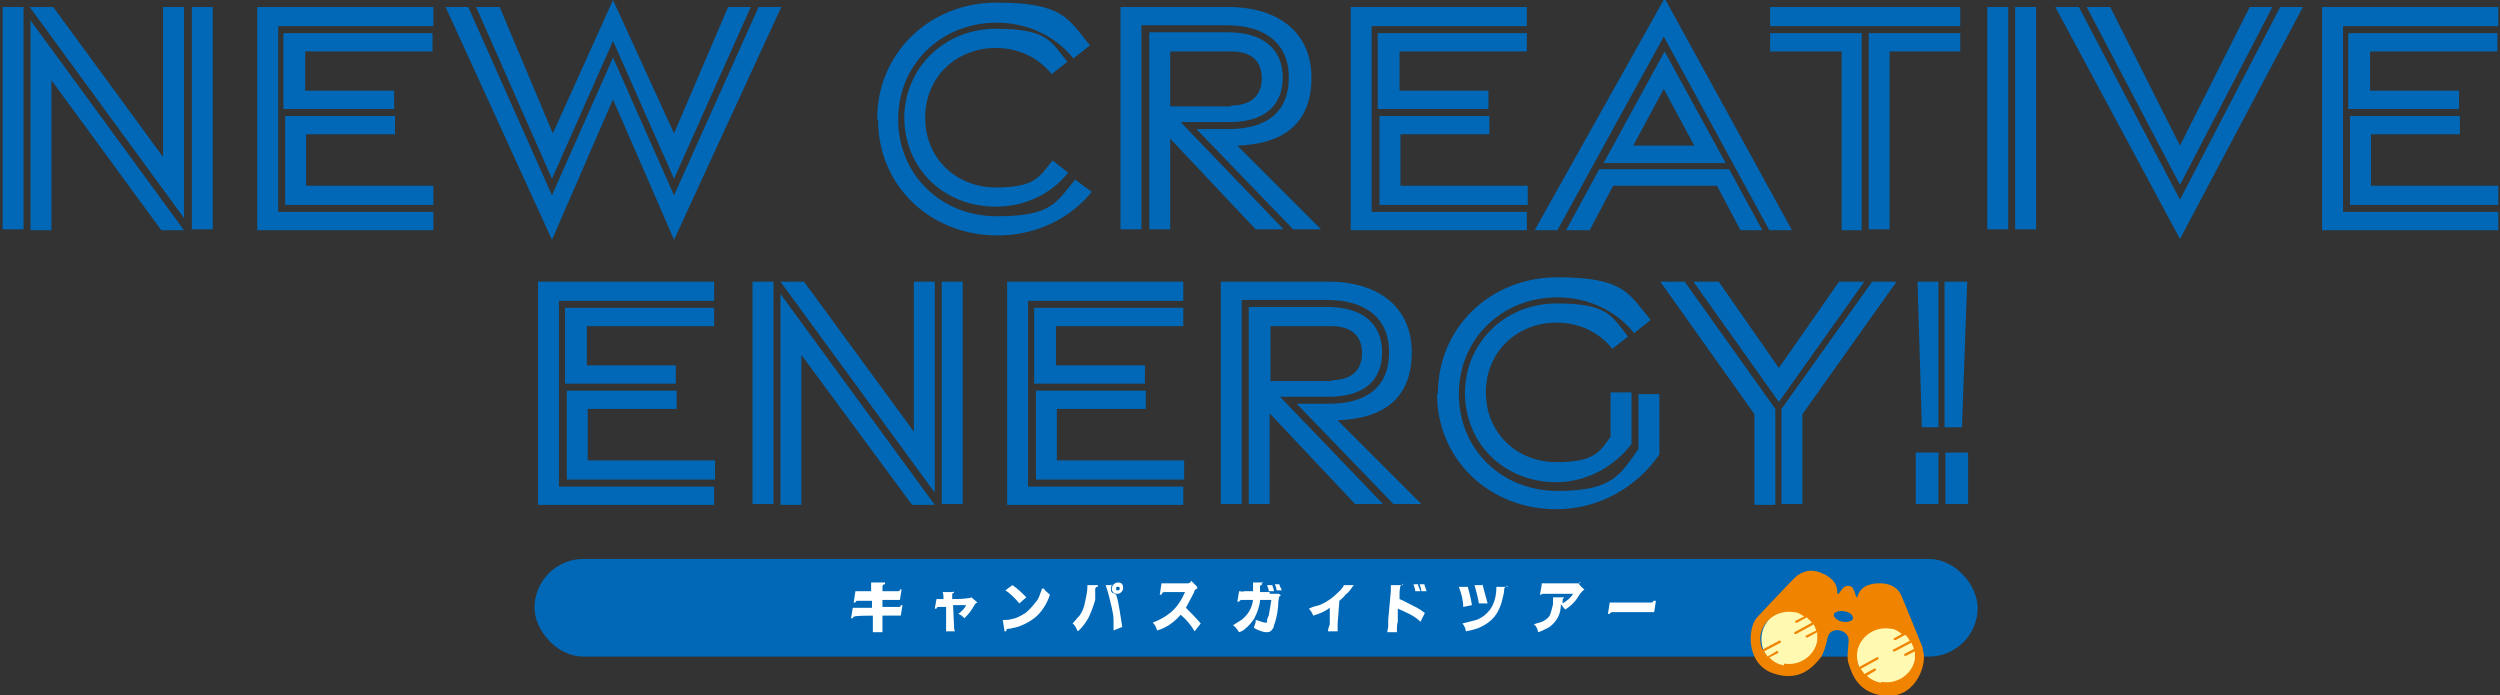 <?xml version="1.0" encoding="UTF-8"?>
<svg id="_レイヤー_2" data-name="レイヤー_2" xmlns="http://www.w3.org/2000/svg" version="1.1" viewBox="0 0 286.7 79.7">
  <rect x="0" y="0" width="286.7" height="79.7" fill="#333333" stroke="none"/>
  <!-- Generator: Adobe Illustrator 29.4.0, SVG Export Plug-In . SVG Version: 2.1.0 Build 152)  -->
  <defs>
    <style>
      .st0 {
        fill: #0068b7;
      }

      .st1 {
        fill: #fff;
      }

      .st2 {
        fill: #f08300;
      }

      .st3 {
        fill: #fff9b1;
      }
    </style>
  </defs>
  <rect class="st0" x="61.3" y="64.1" width="165.5" height="11.2" rx="5.6" ry="5.6"/>
  <g>
    <path class="st0" d="M.3.8h2.4v25.5H.3V.8ZM3.4.8h2.7l12.6,17.2V.8h2.4v24.2L3.4.8ZM3.4,2.2l17.7,24.2h-2.6L5.9,9.2v17.2h-2.4V2.2ZM22,.8h2.4v25.5h-2.4V.8Z"/>
    <path class="st0" d="M29.5.8h20.2v2.2h-17.8v21.3h17.8v2.1h-20.2V.8ZM32.6,3.8h17v2.1h-14.6v4.5h10.2v2.1h-12.7V3.8ZM32.6,13.3h12.7v2.1h-10.2v5.9h14.6v2.2h-17v-10.2Z"/>
    <path class="st0" d="M51.1.8h2.6l9.6,21.6,7-15.8,7,15.8L87,.8h2.6l-12.3,26.7-7-16.1-7,16.1L51.1.8ZM70.3,4.7l-7,15.8L54.6.8h2.7l6.1,14.5L70.3,0l7,15.3,6.2-14.5h2.6l-8.8,19.7-7-15.8Z"/>
    <path class="st0" d="M100.6,13.6c0-7.5,6-13.3,13.7-13.3s8.2,1.9,10.7,4.9l-1.9,1.5c-2.1-2.6-5.3-4.1-8.8-4.1-6.4,0-11.3,4.8-11.3,11.1s4.9,11.1,11.3,11.1,6.8-1.6,9-4.2l1.9,1.4c-2.5,3.1-6.4,5-10.8,5-7.8,0-13.7-5.8-13.7-13.2ZM103.7,13.6c0-5.8,4.6-10.3,10.5-10.3s6.3,1.4,8.2,3.8l-1.8,1.4c-1.5-1.9-3.8-3-6.4-3-4.5,0-8.1,3.3-8.1,8s3.6,8,8.1,8,5-1.2,6.5-3.1l1.8,1.4c-2,2.5-5,3.9-8.3,3.9-6,0-10.5-4.4-10.5-10.3Z"/>
    <path class="st0" d="M128.6.8h12.2c5.9,0,9.6,3,9.6,8.1s-3,7.6-8.5,7.8l9.6,9.6h-3.2l-11.1-11.5h3.7c4.3,0,6.9-1.9,6.9-5.9s-2.8-6-7.1-6h-9.8v23.4h-2.4V.8ZM131.8,3.7h9c3.9,0,6.3,1.8,6.3,5.2s-2.3,5.1-6.1,5.1h-5.6l11.8,12.3h-3.2l-9.8-10.4v10.4h-2.4V3.7ZM141.2,12.1c2.1,0,3.5-1,3.5-3.1s-1.3-3.1-3.5-3.1h-7v6.3h7Z"/>
    <path class="st0" d="M154.9.8h20.2v2.2h-17.8v21.3h17.8v2.1h-20.2V.8ZM158.1,3.8h17v2.1h-14.6v4.5h10.2v2.1h-12.7V3.8ZM158.1,13.3h12.7v2.1h-10.2v5.9h14.6v2.2h-17v-10.2Z"/>
    <path class="st0" d="M190.9-.2l14.6,26.6h-2.6l-12.1-22.2-12.2,22.2h-2.6L190.9-.2ZM183.4,19.4h14.9l3.8,7h-2.5l-2.7-5.1h-11.9l-2.7,5.1h-2.7l3.8-7ZM190.9,5.9l7,12.8h-14l7-12.8ZM194.3,16.7l-3.5-6.5-3.5,6.5h6.9Z"/>
    <path class="st0" d="M203,.8h21.8v2.2h-21.8V.8ZM211.1,5.9h-8.1v-2.1s10.5,0,10.5,0v22.6h-2.3V5.9ZM214.3,3.8h10.5v2.1h-8.1v20.4h-2.4V3.8Z"/>
    <path class="st0" d="M227.9.8h2.4v25.5h-2.4V.8ZM231.1.8h2.4v25.5h-2.4V.8Z"/>
    <path class="st0" d="M235.7.8h2.7l11.6,22.1,11.5-22.1h2.6l-14.1,26.6L235.7.8ZM239.3.8h2.7l8,15.9,8-15.9h2.6l-10.6,20.4L239.3.8Z"/>
    <path class="st0" d="M266.3.8h20.2v2.2h-17.8v21.3h17.8v2.1h-20.2V.8ZM269.4,3.8h17v2.1h-14.6v4.5h10.2v2.1h-12.7V3.8ZM269.4,13.3h12.7v2.1h-10.2v5.9h14.6v2.2h-17v-10.2Z"/>
    <path class="st0" d="M61.7,32.3h20.2v2.2h-17.8v21.3h17.8v2.1h-20.2v-25.5ZM64.9,35.3h17v2.1h-14.6v4.5h10.2v2.1h-12.7v-8.7ZM64.9,44.8h12.7v2.1h-10.2v5.9h14.6v2.2h-17v-10.2Z"/>
    <path class="st0" d="M86.3,32.3h2.4v25.5h-2.4v-25.5ZM89.5,32.3h2.7l12.6,17.2v-17.2h2.4v24.2l-17.7-24.2ZM89.5,33.7l17.7,24.2h-2.6l-12.7-17.2v17.2h-2.4v-24.2ZM108,32.3h2.4v25.5h-2.4v-25.5Z"/>
    <path class="st0" d="M115.5,32.3h20.2v2.2h-17.8v21.3h17.8v2.1h-20.2v-25.5ZM118.7,35.3h17v2.1h-14.6v4.5h10.2v2.1h-12.7v-8.7ZM118.7,44.8h12.7v2.1h-10.2v5.9h14.6v2.2h-17v-10.2Z"/>
    <path class="st0" d="M140.1,32.3h12.2c5.9,0,9.6,3,9.6,8.1s-3,7.6-8.5,7.8l9.6,9.6h-3.2l-11.1-11.5h3.7c4.3,0,6.9-1.9,6.9-5.9s-2.8-6-7.1-6h-9.8v23.4h-2.4v-25.5ZM143.2,35.2h9c3.9,0,6.3,1.8,6.3,5.2s-2.3,5.1-6.1,5.1h-5.6l11.8,12.3h-3.2l-9.8-10.4v10.4h-2.4v-22.6ZM152.7,43.6c2.1,0,3.5-1,3.5-3.1s-1.4-3.1-3.5-3.1h-7v6.3h7Z"/>
    <path class="st0" d="M164.9,45.1c0-7.5,6-13.3,13.7-13.3s8.2,1.9,10.7,4.9l-1.9,1.5c-2.1-2.6-5.3-4.1-8.8-4.1-6.4,0-11.3,4.8-11.3,11.1s4.9,11.1,11.3,11.1,7.2-1.9,9.3-4.8h0v-6.3h2.4v6.9c-2.5,3.7-6.9,6.3-11.8,6.3-7.8,0-13.7-5.8-13.7-13.2ZM168,45.1c0-5.8,4.6-10.3,10.5-10.3s6.3,1.4,8.2,3.8l-1.8,1.4c-1.5-1.9-3.8-3-6.4-3-4.5,0-8.1,3.3-8.1,8s3.6,8,8.1,8,5-1.3,6.2-2.9v-5.1h2.4v5.9c-2,2.7-5.3,4.4-8.6,4.4-6,0-10.5-4.4-10.5-10.3Z"/>
    <path class="st0" d="M201.2,47.5l-10.8-15.2h2.8l10.4,14.6v11h-2.4v-10.3ZM194.2,32.3h2.9l6.9,9.9,6.9-9.9h2.9l-9.8,13.8-9.8-13.8ZM204.3,46.9l10.4-14.6h2.8l-10.8,15.2v10.3h-2.4v-10.9Z"/>
    <path class="st0" d="M219.7,51.9h2.6v5.9h-2.6v-5.9ZM219.8,32.3h2.5v16.7h-1.9l-.5-16.7ZM223.1,32.3h2.5l-.6,16.7h-2v-16.7ZM223.1,51.9h2.6v5.9h-2.6v-5.9Z"/>
  </g>
  <g>
    <path class="st1" d="M101.5,66.8v.2c-.3,0-.3.2-.3.4s0,.2,0,.4c.4,0,1.5,0,1.8,0,.1,0,.2,0,.2-.2h.2l-.2,1.2c-.1,0-.3,0-.4,0-.5,0-1,0-1.6,0v.8c.3,0,1.8,0,1.9,0,.1,0,.2,0,.2-.2h.2l-.2,1.2c-.1,0-.2,0-.4,0-.6,0-1.1,0-1.7,0,0,.4,0,.9,0,1.3,0,0,0,.1,0,.2,0,.1,0,.3,0,.4h-1.1c0-.1,0-.3,0-.6,0-.4,0-.9,0-1.3-.3,0-1.9,0-2.1.1-.1,0-.2.1-.2.2h-.2l.2-1.2c.2,0,.3,0,.5,0,.6,0,1.2,0,1.7,0v-.8c-.3,0-1.5,0-1.7,0-.1,0-.2.1-.2.2h-.2l.2-1.3c.2,0,.4,0,.6,0,.4,0,.8,0,1.2,0,0-.3,0-.7,0-1h1.3Z"/>
    <path class="st1" d="M109.4,67.8v.2c-.2,0-.2.1-.2.3s0,.3,0,.4c.6,0,1.2,0,1.8-.1.2,0,.2,0,.4-.1l.7.6c-.1,0-.2.1-.3.2-.4.7-.6,1-1.2,1.6-.2-.2-.4-.4-.7-.5h0c.4-.3.7-.6.9-1h-1.5c0,.1.1,2.2.1,2.2,0,.3,0,.5.1.8h-1c0-.1,0-.3,0-.5s0-.2,0-.3v-2c-.3,0-.7,0-.9,0-.1,0-.2.1-.2.2h-.2s.2-1.1.2-1.1c.1,0,.2,0,.3,0,.2,0,.4,0,.5,0,0-.3,0-.6-.1-.8h1.2Z"/>
    <path class="st1" d="M119.7,67.5c.2.3.5.5.7.7-.3,1-1,2.1-1.8,2.7-.4.3-.9.6-1.4.8-.4.2-.9.3-1.4.4-.3,0-.4,0-.4.3h-.2s-.2-1.3-.2-1.3c.4,0,.7,0,1-.1.6-.1,1.1-.4,1.6-.7.5-.4.9-.9,1.3-1.4.3-.4.4-.9.6-1.4h.1ZM116.1,67.1c.6.4,1.1.9,1.6,1.4l-.8.7c-.5-.6-1-1.1-1.6-1.5l.8-.6Z"/>
    <path class="st1" d="M125.9,67.1v.2c-.2,0-.2,0-.3.2,0,.1,0,.2,0,.4v.9c-.2.7-.5,1.5-.8,2.1-.3.5-.7,1.1-1.2,1.5-.2-.4-.3-.7-.6-.9h0c.3-.3.5-.6.8-.9.3-.4.5-.9.6-1.4.1-.5.3-1.3.3-1.8s0-.2,0-.3h1.3ZM127.5,67c0,.1-.1.3-.1.5s0,.4.2.5c.1,0,.2.1.4.2.2.6.3,1.2.4,1.8.1.6.2,1.2.3,1.9l-1,.4c0-.4,0-.8,0-1.2,0-.5-.1-.9-.2-1.4-.2-.9-.4-1.7-.7-2.6h.8ZM128.8,67.4c0,.4-.3.7-.7.7s-.6-.3-.6-.6.3-.7.7-.7.6.2.6.6ZM128.2,67.7c.1,0,.2,0,.2-.2s0-.2-.2-.2-.2,0-.2.2,0,.2.2.2Z"/>
    <path class="st1" d="M137.3,67.5c-.3.1-.3.2-.4.5-.3.6-.6,1.1-.9,1.7.6.6,1.2,1.2,1.7,1.8l-.7.9c-.4-.7-1-1.4-1.6-1.9-.7.8-1.6,1.5-2.7,1.8-.1-.3-.2-.6-.5-.9h0c.8-.3,1.5-.7,2.1-1.2.7-.6,1.2-1.4,1.6-2.3h-2.3c-.2,0-.3,0-.4.3h-.2l.2-1.3c.3,0,.5,0,.8,0h2.1c.2,0,.4,0,.5-.3l.7.7Z"/>
    <path class="st1" d="M144.7,66.9v.2c0,0-.2,0-.2.1,0,.1,0,.5,0,.7h1.1c0,0,0,.1,0,.2h1c0-.1.3.2.3.2-.3.1-.2.2-.3.7,0,.8-.2,2-.5,2.7,0,.3-.2.5-.4.7-.2.1-.3.1-.5.1-.4,0-1.1-.3-1.4-.5,0-.2.2-.5.2-.7s0-.1,0-.2h0c.2,0,.8.3,1.1.3s.2,0,.2-.2c0-.2.1-.4.2-.6.1-.6.2-1.2.3-1.8h-1.3c0,.3-.1.7-.2,1-.1.4-.3.8-.5,1.2-.3.4-.6.8-1,1.1-.2.2-.4.3-.7.4-.2-.3-.4-.6-.7-.8h0c.3-.2.5-.3.8-.5.2-.1.4-.3.6-.5.5-.5.8-1.2.9-1.9h-1.2c-.2,0-.3,0-.4.2h-.2l.2-1.2c.2,0,.4.1.6,0h1c0-.2,0-.5,0-.7s0-.2,0-.3h1.2ZM145.9,67c0,.3.2.5.2.8h-.6c0-.2-.1-.5-.2-.7h.6ZM146.7,66.9c0,.3.2.5.3.8h-.6c0-.2-.1-.5-.2-.7h.5Z"/>
    <path class="st1" d="M155.5,66.9v.2c-.2,0-.3,0-.4.2-.2.3-.5.7-.8.9-.2.3-.5.5-.7.7l-.2,2.6c0,.1,0,.2,0,.4s0,.3,0,.5h-1.1c0-.3.1-.5.2-.8v-1.9c-.5.4-1.2.7-1.9.9-.1-.3-.3-.6-.5-.8h0c.4-.2.8-.3,1.2-.4.5-.2,1-.5,1.4-.8.4-.3.8-.7,1.1-1,.1-.2.3-.3.3-.5h1.4Z"/>
    <path class="st1" d="M160.9,66.9v.2c-.4,0-.3.1-.4.8v.8c.5.2,1,.5,1.6.8.5.2.9.5,1.3.8l-.5,1c-.7-.7-1.7-1.1-2.6-1.5v1.5c-.1.3-.1.6-.1.9s0,.2,0,.3h-1.1c0-.2.1-.5.1-.7,0-.2,0-.5,0-.7l.3-3.3s0,0,0-.1c0-.2,0-.4,0-.6h1.3ZM162.6,66.9c0,.3.2.6.3.9h-.6c0-.2-.1-.5-.2-.8h.5ZM163.3,66.9c.1.3.2.6.3.9h-.6c0-.2-.1-.5-.2-.8h.5Z"/>
    <path class="st1" d="M168.3,67.2c.2.7.4,1.5.5,2.2l-1,.2c0-.8-.2-1.5-.5-2.3h1ZM172.8,67.1v.2c-.2,0-.3.1-.3.3,0,.5-.2,1-.3,1.5-.2.6-.4,1.1-.8,1.6-.5.6-1.1,1-1.8,1.3-.5.2-1,.3-1.5.4,0-.3-.2-.7-.4-.9h0c.4-.1.8-.2,1.2-.3.5-.1.9-.3,1.3-.6.5-.4.9-.9,1.1-1.5.2-.4.3-1.2.3-1.6s0-.2,0-.2h1.3ZM170,67c.2.7.4,1.5.6,2.2h-1c-.1-.6-.3-1.4-.5-2.1h1Z"/>
    <path class="st1" d="M181,66.9c.2.2.4.5.7.7h0c-.3.2-.3.3-.5.5-.4.7-.9,1.3-1.7,1.8h0c-.2-.2-.3-.4-.5-.6,0,1.1-.4,1.9-1.3,2.6-.4.2-.9.5-1.3.6-.1-.4-.2-.7-.5-.9h0c.5-.2.9-.2,1.3-.5.3-.2.5-.4.6-.7.1-.3.2-.7.3-1.1,0-.2,0-.4,0-.5s0-.2,0-.3h1.3,0c-.2.2-.2.2-.2.4v.3c.5-.3.9-.6,1.2-1.1-1.1,0-2.2,0-3.3,0,0,0-.2,0-.3,0,0,0,0,0,0,.1,0,0,0,0,0,0h-.2l.2-1.1v-.2h0c.2,0,.4,0,.6,0h3.6c.1,0,.2,0,.3-.2h0Z"/>
    <path class="st1" d="M189.9,68.9l-.2,1.3c-.2,0-.4,0-.7,0h-4c-.2,0-.3,0-.4.2h-.2l.2-1.3h0c.3,0,.6,0,.8,0h3.8c.2,0,.4,0,.4-.2h0s.2,0,.2,0Z"/>
  </g>
  <g>
    <circle class="st3" cx="205.4" cy="73.3" r="3.4"/>
    <circle class="st3" cx="216.3" cy="75.1" r="3.4"/>
    <path class="st2" d="M220.5,74.3s-2.3-5.7-2.5-6.1c-.2-.4-.8-1.4-2.7-1.3-1.9.1-2.2,1.2-2.3,1.6,0,0,0,0,0,0,0,0-.2,0-.2-.3-.2-.4-.2-.9-.7-1-.6-.1-.8.3-1.1.7-.1.2-.2.2-.3.2,0,0,0,0,0,0,0-.4.1-1.5-1.6-2.3-1.7-.8-2.6,0-3,.2-.4.3-4.6,4.8-4.6,4.8-1.1,1.2-1.3,5.3,1.8,6.4,3.1,1.1,4.7-.8,5.5-1.8.3-.4.6-1.3.8-2.3h0c.3-1.1,1.4-.8,1.4-.8,0,0,1.1.2,1,1.3h0c-.1,1.1-.2,2,0,2.5.4,1.3,1.2,3.6,4.5,3.7,3.3.1,4.6-3.8,4-5.3ZM204.6,76.3c-.7-.1-1.2-.4-1.7-.9l1-.5c0,0,.1-.2,0-.2,0,0-.2-.1-.2,0l-1,.6c-.1-.2-.3-.4-.4-.6l1.9-1c0,0,.1-.2,0-.2,0,0-.2-.1-.2,0l-1.9,1c-.2-.5-.3-1.1-.2-1.7.3-1.7,2-2.9,3.8-2.6.5,0,.9.3,1.2.5l-1,.5c0,0-.1.2,0,.2,0,0,0,0,.1,0,0,0,0,0,.1,0l1.1-.6c.2.2.4.4.6.6l-2,1.1c0,0-.1.2,0,.2,0,0,0,0,.1,0,0,0,0,0,.1,0l2-1.1c.1.2.2.5.3.7l-1.2.6c0,0-.1.2,0,.2,0,0,0,0,.1,0,0,0,0,0,.1,0l1.1-.6c0,.3,0,.6,0,1-.3,1.7-2,2.9-3.8,2.6ZM211.3,71.3c-.6-.1-1-.5-1-.8,0-.3.6-.5,1.2-.4.6.1,1,.4,1,.8,0,.3-.6.5-1.2.4ZM215.7,78.3c-.6-.1-1.2-.4-1.6-.8l1-.6c0,0,.1-.2,0-.2,0,0-.2-.1-.2,0l-1.1.6c-.1-.2-.3-.4-.4-.6l2-1.1c0,0,.1-.2,0-.2,0,0-.2-.1-.2,0l-2,1.1c-.2-.5-.3-1.2-.2-1.8.3-1.7,2-2.9,3.8-2.6.5,0,.9.3,1.3.6l-.9.5c0,0-.1.2,0,.2,0,0,0,0,.1,0,0,0,0,0,.1,0l1.1-.6c.2.2.4.4.5.7l-1.9,1c0,0-.1.2,0,.2,0,0,0,0,.1,0,0,0,0,0,.1,0l1.9-1c.1.2.2.5.3.7l-1.1.6c0,0-.1.2,0,.2,0,0,0,0,.1,0,0,0,0,0,.1,0l1-.5c0,.3,0,.6,0,.9-.3,1.7-2,2.9-3.8,2.6Z"/>
  </g>
</svg>